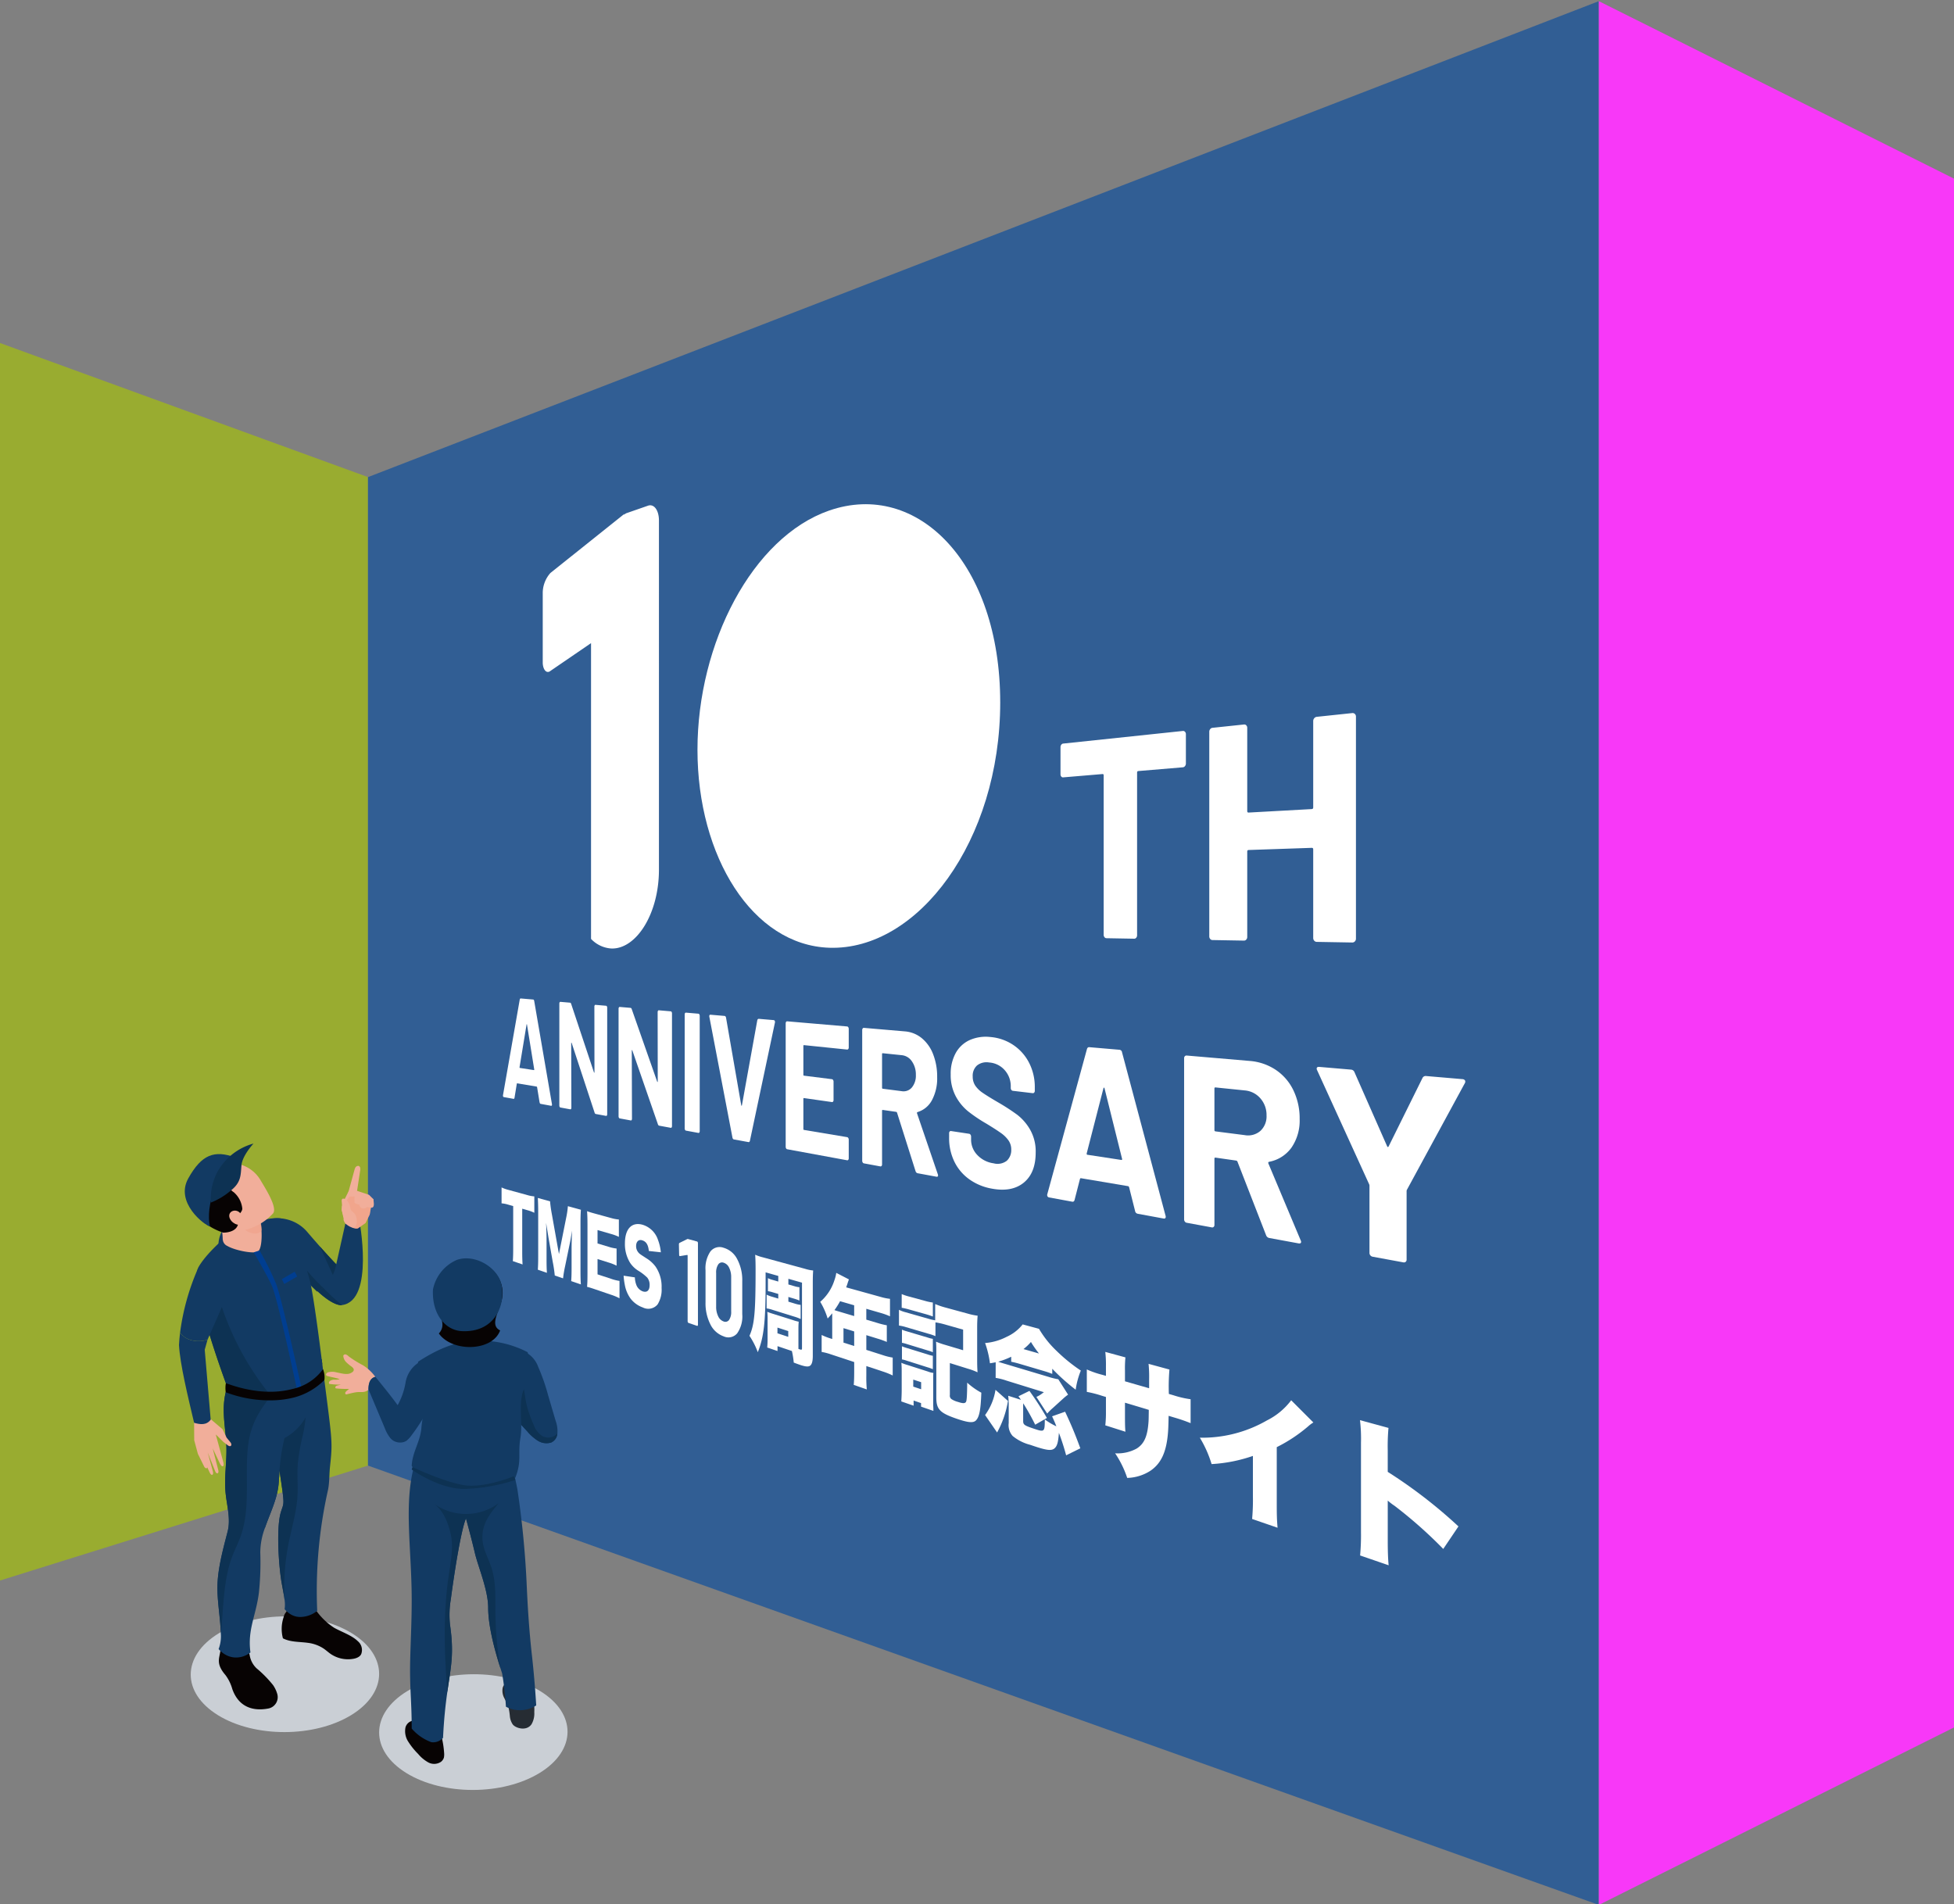<svg xmlns="http://www.w3.org/2000/svg" xmlns:xlink="http://www.w3.org/1999/xlink" width="393" height="383" viewBox="0 0 393 383">
  <rect x="0" y="0" width="393" height="383" fill="#808080" stroke="none"/>
  <defs>
    <clipPath id="clip-path">
      <rect id="長方形_18481" data-name="長方形 18481" width="393" height="383" transform="translate(0 113)" fill="none" stroke="#707070" stroke-width="1"/>
    </clipPath>
    <clipPath id="clip-path-2">
      <rect id="長方形_15383" data-name="長方形 15383" width="193.825" height="213.878" fill="#fff"/>
    </clipPath>
    <clipPath id="clip-path-3">
      <path id="パス_14607" data-name="パス 14607" d="M30.3,0,6.927,8.133v81.22l23.375.8Z" transform="translate(-6.927)" fill="#fff"/>
    </clipPath>
    <clipPath id="clip-path-5">
      <rect id="長方形_15246" data-name="長方形 15246" width="37.893" height="23.274" fill="#cacfd5"/>
    </clipPath>
    <clipPath id="clip-path-7">
      <rect id="長方形_18480" data-name="長方形 18480" width="76.143" height="124.755" fill="none"/>
    </clipPath>
    <clipPath id="clip-path-8">
      <rect id="長方形_18479" data-name="長方形 18479" width="76.144" height="124.755" fill="none"/>
    </clipPath>
    <clipPath id="clip-path-9">
      <rect id="長方形_18476" data-name="長方形 18476" width="0.009" height="0.115" fill="none"/>
    </clipPath>
    <clipPath id="clip-path-10">
      <rect id="長方形_18477" data-name="長方形 18477" width="4.045" height="3.379" fill="none"/>
    </clipPath>
    <clipPath id="clip-path-11">
      <rect id="長方形_18478" data-name="長方形 18478" width="5.958" height="6.456" fill="none"/>
    </clipPath>
  </defs>
  <g id="マスクグループ_1" data-name="マスクグループ 1" transform="translate(0 -113)" clip-path="url(#clip-path)">
    <path id="パス_15016" data-name="パス 15016" d="M0,0,141.459,51.543V250.351L0,294.531Z" transform="translate(-67.446 157.413)" fill="#99ac30"/>
    <path id="パス_15015" data-name="パス 15015" d="M0,35.722,247.554-60V322.89L0,234.531Z" transform="translate(74.014 173.233)" fill="#315e94"/>
    <path id="パス_15014" data-name="パス 15014" d="M0-60,176.824,28.359V234.531L0,322.89Z" transform="translate(321.568 173.233)" fill="#f838f8"/>
    <g id="グループ_7530" data-name="グループ 7530" transform="translate(100.878 213.937)">
      <g id="グループ_7386" data-name="グループ 7386" transform="translate(0)">
        <g id="グループ_7385" data-name="グループ 7385" clip-path="url(#clip-path-2)">
          <path id="パス_14605" data-name="パス 14605" d="M93.852,40.232c0,27.913-16.592,49.975-34.4,49.368-15.423-.526-26.488-18.321-26.49-39.8S44.015,7.044,59.437,1.674l.006,0c17.807-6.192,34.4,10.655,34.408,38.56" transform="translate(6.44 0.077)" fill="#fff"/>
        </g>
      </g>
      <g id="グループ_7388" data-name="グループ 7388" transform="translate(8.281)">
        <g id="グループ_7387" data-name="グループ 7387" clip-path="url(#clip-path-3)">
          <path id="パス_14606" data-name="パス 14606" d="M30.3,3.648C30.3,1.572,29.309.233,28.1.655L23.718,2.178a1.758,1.758,0,0,0-.47.342c.032-.068.061-.142.093-.212L8.477,14.183A6.089,6.089,0,0,0,6.927,18.4V32c-.043,1.221.447,2.156,1.1,2.092a.837.837,0,0,0,.452-.209L16.64,28.3V87.782a6.133,6.133,0,0,0,4.081,1.934c4.984.172,9.578-6.924,9.578-15.863,0-.065,0-.124,0-.189,0-.022,0-.041,0-.063Z" transform="translate(-6.927 0.113)" fill="#fff"/>
        </g>
      </g>
      <g id="グループ_7390" data-name="グループ 7390" transform="translate(0)">
        <g id="グループ_7389" data-name="グループ 7389" clip-path="url(#clip-path-2)">
          <path id="パス_14608" data-name="パス 14608" d="M119.08,38.708a.691.691,0,0,1,.179.491v5.884a.818.818,0,0,1-.179.526.612.612,0,0,1-.437.246l-8.955.753q-.244.02-.244.312V79.635a.743.743,0,0,1-.17.493.507.507,0,0,1-.412.2l-5.577-.1a.51.51,0,0,1-.4-.208.748.748,0,0,1-.163-.488V47.479c0-.19-.079-.279-.233-.265l-7.916.665a.427.427,0,0,1-.377-.163.679.679,0,0,1-.155-.46v-5.45a.8.8,0,0,1,.155-.489.529.529,0,0,1,.377-.234l24.067-2.538a.5.5,0,0,1,.438.164" transform="translate(18.376 7.531)" fill="#fff"/>
          <path id="パス_14609" data-name="パス 14609" d="M140.184,36.57a.754.754,0,0,1,.507-.28l7.135-.752a.639.639,0,0,1,.528.175.717.717,0,0,1,.218.539V80.9a.778.778,0,0,1-.218.558.686.686,0,0,1-.528.221l-7.135-.124a.676.676,0,0,1-.507-.235.783.783,0,0,1-.208-.551V62.955c0-.215-.1-.319-.3-.313l-12.69.432c-.186.006-.279.114-.279.32V80.563a.758.758,0,0,1-.192.525.591.591,0,0,1-.469.209l-6.337-.111a.586.586,0,0,1-.453-.22.77.77,0,0,1-.184-.521V39.3a.834.834,0,0,1,.184-.537.655.655,0,0,1,.453-.261l6.337-.668a.547.547,0,0,1,.469.169.7.7,0,0,1,.192.508V55.245c0,.208.092.306.279.3l12.69-.7c.2-.012.3-.124.3-.339V37.141a.859.859,0,0,1,.208-.57" transform="translate(23.267 6.943)" fill="#fff"/>
          <path id="パス_14610" data-name="パス 14610" d="M7.591,104.412l-.489-3c-.022-.082-.049-.127-.081-.133l-3.927-.661c-.031,0-.057.03-.078.1l-.453,2.77c-.031.189-.1.273-.2.253L.4,103.386a.183.183,0,0,1-.136-.126.571.571,0,0,1-.016-.3L3.6,83.825c.032-.191.1-.283.206-.274l2.506.215c.108.008.178.114.21.313l3.555,20.665a.633.633,0,0,1,.017.154c0,.18-.061.259-.184.237l-2.1-.386c-.109-.02-.179-.133-.213-.337M3.644,97.528l2.809.43q.1.014.065-.169L5.071,88.835c-.011-.079-.027-.115-.048-.108s-.038.039-.048.1l-1.4,8.517c-.011.116.011.177.063.185" transform="translate(0.047 16.326)" fill="#fff"/>
          <path id="パス_14611" data-name="パス 14611" d="M16.829,84.824a.164.164,0,0,1,.154-.1l2.142.184a.206.206,0,0,1,.157.124.555.555,0,0,1,.065.274v21.413a.46.46,0,0,1-.065.257.149.149,0,0,1-.157.082l-2.07-.381c-.121-.023-.2-.121-.253-.3L12.209,92.416c-.023-.065-.045-.092-.069-.085s-.035.051-.035.133l.035,12.944a.468.468,0,0,1-.06.25.141.141,0,0,1-.148.08l-2.008-.369a.219.219,0,0,1-.143-.133.572.572,0,0,1-.06-.269v-20.5a.481.481,0,0,1,.06-.252.152.152,0,0,1,.143-.094l1.939.166c.116.011.2.1.243.267l4.57,13.73c.024.066.048.1.073.088s.036-.051.036-.136l-.018-13.153a.487.487,0,0,1,.063-.261" transform="translate(1.899 16.437)" fill="#fff"/>
          <path id="パス_14612" data-name="パス 14612" d="M27.612,85.754a.185.185,0,0,1,.172-.1l2.4.206a.234.234,0,0,1,.176.133.569.569,0,0,1,.072.29v22.65a.467.467,0,0,1-.072.271.17.17,0,0,1-.176.085l-2.314-.427c-.135-.024-.23-.13-.283-.317l-5.127-14.8c-.025-.069-.051-.1-.077-.091s-.039.055-.039.141l.039,13.667a.455.455,0,0,1-.068.262.156.156,0,0,1-.164.084l-2.238-.412a.236.236,0,0,1-.16-.141.592.592,0,0,1-.067-.285V85.342a.494.494,0,0,1,.067-.265.168.168,0,0,1,.16-.1l2.16.185c.129.011.219.105.27.282l5.1,14.537c.027.069.054.1.081.094s.041-.055.041-.143l-.02-13.9a.492.492,0,0,1,.071-.275" transform="translate(3.846 16.604)" fill="#fff"/>
          <path id="パス_14613" data-name="パス 14613" d="M30.883,109.512a.6.6,0,0,1-.073-.3V86.318a.5.5,0,0,1,.073-.281.192.192,0,0,1,.181-.1l2.508.214a.245.245,0,0,1,.184.136.574.574,0,0,1,.077.3v23.18a.467.467,0,0,1-.077.277.178.178,0,0,1-.184.086l-2.508-.461a.273.273,0,0,1-.181-.152" transform="translate(6.02 16.791)" fill="#fff"/>
          <path id="パス_14614" data-name="パス 14614" d="M39.6,110.962,34.97,86.753l-.022-.141c0-.23.08-.338.243-.324l2.815.241c.166.014.271.14.317.377l3.051,17.571c.014.074.038.114.069.118s.055-.027.071-.1l3.082-17.048c.047-.234.158-.345.334-.33l2.971.255a.264.264,0,0,1,.22.164.543.543,0,0,1,.024.367l-5.016,23.7c-.048.23-.149.33-.306.3L39.9,111.37c-.152-.029-.252-.164-.3-.408" transform="translate(6.829 16.86)" fill="#fff"/>
          <path id="パス_14615" data-name="パス 14615" d="M60.391,92.968a.253.253,0,0,1-.233.111l-8.67-.891c-.085-.01-.128.049-.128.173V98.13c0,.126.043.192.128.2l5.621.706a.325.325,0,0,1,.227.163.6.6,0,0,1,.093.335v3.694a.487.487,0,0,1-.093.31.231.231,0,0,1-.227.1l-5.621-.8c-.085-.013-.128.044-.128.167v6.03c0,.124.043.194.128.208l8.67,1.449a.346.346,0,0,1,.233.173.629.629,0,0,1,.094.342v3.736a.474.474,0,0,1-.094.31.231.231,0,0,1-.233.092L48.1,113.126a.323.323,0,0,1-.212-.169.623.623,0,0,1-.086-.328V87.808a.516.516,0,0,1,.086-.3.23.23,0,0,1,.212-.11l12.057,1.033a.315.315,0,0,1,.233.155.591.591,0,0,1,.094.335v3.734a.508.508,0,0,1-.094.318" transform="translate(9.341 17.076)" fill="#fff"/>
          <path id="パス_14616" data-name="パス 14616" d="M71.4,117.3,67.69,105.577c-.039-.111-.1-.173-.176-.184l-2.7-.387c-.1-.014-.143.045-.143.177v10.767a.478.478,0,0,1-.1.318.247.247,0,0,1-.244.093l-3.312-.611a.361.361,0,0,1-.238-.179.635.635,0,0,1-.1-.348V88.937a.519.519,0,0,1,.1-.322.264.264,0,0,1,.238-.116l8.239.706a6.1,6.1,0,0,1,3.378,1.344,7.752,7.752,0,0,1,2.3,3.231,12.381,12.381,0,0,1,.82,4.632,9.281,9.281,0,0,1-1.052,4.638,4.861,4.861,0,0,1-2.9,2.388c-.1.041-.132.13-.091.271l4.164,12.2a.9.9,0,0,1,.062.257c0,.219-.115.307-.342.265l-3.764-.693a.56.56,0,0,1-.422-.44M64.67,93.783v6.744c0,.131.048.2.143.216l3.818.489a2.181,2.181,0,0,0,2.037-.746,3.713,3.713,0,0,0,.8-2.527,4.58,4.58,0,0,0-.8-2.731,2.78,2.78,0,0,0-2.037-1.236L64.814,93.6q-.143-.014-.143.183" transform="translate(11.857 17.292)" fill="#fff"/>
          <path id="パス_14617" data-name="パス 14617" d="M79.294,118.613a9.388,9.388,0,0,1-2.968-3.567A10.791,10.791,0,0,1,75.3,110.3v-.91a.494.494,0,0,1,.111-.335.282.282,0,0,1,.269-.1l3.65.551a.413.413,0,0,1,.276.189.646.646,0,0,1,.114.374v.629a4.433,4.433,0,0,0,1.206,3.03,5.5,5.5,0,0,0,3.314,1.717,3.037,3.037,0,0,0,2.669-.518,2.915,2.915,0,0,0,.888-2.246,3.143,3.143,0,0,0-.547-1.828,6.151,6.151,0,0,0-1.479-1.466q-.929-.671-2.931-1.895a30.357,30.357,0,0,1-3.721-2.5,9.953,9.953,0,0,1-2.5-3.06,9.05,9.05,0,0,1-1-4.369,8.589,8.589,0,0,1,.984-4.248,6.1,6.1,0,0,1,2.763-2.623,7.992,7.992,0,0,1,4.174-.653,9.694,9.694,0,0,1,4.586,1.553,9.524,9.524,0,0,1,3.228,3.577,10.638,10.638,0,0,1,1.18,5.04v.656a.509.509,0,0,1-.124.357.327.327,0,0,1-.3.117l-4-.475a.415.415,0,0,1-.292-.185.622.622,0,0,1-.118-.38v-.344a4.829,4.829,0,0,0-1.179-3.2,4.584,4.584,0,0,0-3.179-1.589,3.081,3.081,0,0,0-2.428.6,2.776,2.776,0,0,0-.867,2.22,3.248,3.248,0,0,0,.507,1.824,5.482,5.482,0,0,0,1.511,1.468q1.01.7,3.151,1.946a42.648,42.648,0,0,1,3.806,2.474,10.246,10.246,0,0,1,2.544,2.936,8.838,8.838,0,0,1,1.145,4.651q0,4.115-2.423,6.071c-1.595,1.287-3.728,1.677-6.38,1.186a11.1,11.1,0,0,1-4.607-1.921" transform="translate(14.713 17.586)" fill="#fff"/>
          <path id="パス_14618" data-name="パス 14618" d="M109.477,124.688l-1.2-4.768c-.054-.133-.12-.206-.2-.219l-9.494-1.6c-.075-.013-.137.037-.188.148l-1.083,4.215c-.074.287-.235.406-.483.361l-4.639-.854a.467.467,0,0,1-.324-.214.6.6,0,0,1-.036-.47L99.789,92.16c.075-.294.239-.432.493-.41l6.059.52a.574.574,0,0,1,.512.506l8.746,32.841a.629.629,0,0,1,.042.245c0,.285-.153.4-.457.343L110,125.25a.66.66,0,0,1-.521-.562m-9.574-11.3,6.791,1.039c.159.025.21-.06.159-.253l-3.513-14.116c-.025-.123-.063-.182-.115-.172s-.09.059-.116.147L99.751,113.1c-.025.178.025.276.152.3" transform="translate(17.938 17.927)" fill="#fff"/>
          <path id="パス_14619" data-name="パス 14619" d="M131.32,129.277l-5.743-14.758a.354.354,0,0,0-.27-.238l-4.15-.594c-.147-.022-.22.05-.22.213v13.332a.5.5,0,0,1-.154.386.411.411,0,0,1-.373.1l-5.061-.931a.581.581,0,0,1-.362-.235.694.694,0,0,1-.147-.435V93.684a.547.547,0,0,1,.147-.394.432.432,0,0,1,.362-.136l12.64,1.083A11,11,0,0,1,133.222,96a10.311,10.311,0,0,1,3.575,4.1,12.947,12.947,0,0,1,1.279,5.817,9.577,9.577,0,0,1-1.641,5.753,7.17,7.17,0,0,1-4.507,2.857c-.157.045-.2.155-.14.334l6.483,15.433a.967.967,0,0,1,.1.325q0,.411-.533.312l-5.859-1.078a.84.84,0,0,1-.655-.573M120.937,99.785v8.351a.238.238,0,0,0,.22.273l5.873.753a3.783,3.783,0,0,0,3.151-.85,3.968,3.968,0,0,0,1.234-3.116,5.039,5.039,0,0,0-1.234-3.427,4.665,4.665,0,0,0-3.151-1.6l-5.873-.6c-.147-.014-.22.06-.22.222" transform="translate(22.439 18.202)" fill="#fff"/>
          <path id="パス_14620" data-name="パス 14620" d="M147.946,132.979a.745.745,0,0,1-.184-.487V119.028a.792.792,0,0,0-.051-.326L137.242,95.754a.837.837,0,0,1-.1-.319q0-.414.544-.367l6.35.544a.809.809,0,0,1,.718.537L151.3,111q.161.344.322.041l6.786-13.71a.711.711,0,0,1,.776-.426l7.233.62a.7.7,0,0,1,.547.241.582.582,0,0,1-.029.585l-11.652,21.449a.7.7,0,0,0-.054.318v13.729a.524.524,0,0,1-.19.427.542.542,0,0,1-.463.105l-6.184-1.138a.738.738,0,0,1-.446-.268" transform="translate(26.797 18.575)" fill="#fff"/>
          <path id="パス_14621" data-name="パス 14621" d="M31.709,124.036l1.781.488a.221.221,0,0,1,.127.12.486.486,0,0,1,.051.221v16.395a.311.311,0,0,1-.051.189.1.1,0,0,1-.127.042l-1.723-.593a.233.233,0,0,1-.124-.127.483.483,0,0,1-.051-.222V127.37a.228.228,0,0,0-.029-.1c-.019-.038-.038-.051-.057-.042l-1.436.232-.057.008c-.087-.025-.13-.125-.13-.3l-.043-2.064c0-.159.043-.258.129-.3l1.522-.753a.263.263,0,0,1,.219-.012" transform="translate(5.83 24.233)" fill="#fff"/>
          <path id="パス_14622" data-name="パス 14622" d="M35.283,140.9a9.329,9.329,0,0,1-.966-4.415v-6.443a6,6,0,0,1,.966-3.757,2.331,2.331,0,0,1,2.666-.766,4.461,4.461,0,0,1,2.731,2.274,8.921,8.921,0,0,1,1.024,4.434v6.637a5.916,5.916,0,0,1-1.024,3.865,2.306,2.306,0,0,1-2.731.6,4.764,4.764,0,0,1-2.666-2.425m3.777-.886a2.811,2.811,0,0,0,.415-1.694v-6.854a4.217,4.217,0,0,0-.415-1.95,1.83,1.83,0,0,0-1.112-1,.919.919,0,0,0-1.087.368,2.883,2.883,0,0,0-.408,1.693v6.771a4.287,4.287,0,0,0,.408,1.943,1.91,1.91,0,0,0,1.087,1.04.909.909,0,0,0,1.112-.314" transform="translate(6.705 24.501)" fill="#fff"/>
          <path id="パス_14623" data-name="パス 14623" d="M4.154,128.236c0,1.026.018,1.784.072,2.6l-1.959-.671c.053-.778.071-1.467.071-2.533V119.1l-1.032-.3A6.329,6.329,0,0,0,0,118.544v-3.2a7.3,7.3,0,0,0,1.287.471L5.17,116.88a6.677,6.677,0,0,0,1.418.267v3.3a7.5,7.5,0,0,0-1.418-.53l-1.016-.293Z" transform="translate(0 22.538)" fill="#fff"/>
          <path id="パス_14624" data-name="パス 14624" d="M9.508,132.71a26.939,26.939,0,0,0-.408-2.742l-.869-4.947c-.008-.091-.29-1.8-.319-1.952-.1-.661-.1-.661-.149-.919.056,1.119.093,2.564.093,3.491v3.8c0,1.2.019,1.981.075,2.734L6.1,131.544c.055-.763.074-1.485.074-2.663v-9.04c0-1.04-.027-1.968-.074-2.726l2.461.674a25.008,25.008,0,0,0,.359,2.575l1.43,8.034,1.437-7.214a18.507,18.507,0,0,0,.361-2.414l2.614.717c-.06.85-.08,1.583-.08,2.794v9.4c0,1.371.02,2.081.08,2.824l-1.95-.667c.059-.8.079-1.476.079-2.747v-3.9c0-.432.029-1.764.048-2.313.03-.94.03-.94.041-1.2-.216,1.329-.314,1.944-.442,2.549l-.944,4.583a23.177,23.177,0,0,0-.416,2.474Z" transform="translate(1.192 22.884)" fill="#fff"/>
          <path id="パス_14625" data-name="パス 14625" d="M20.909,136.863a10.069,10.069,0,0,0-1.752-.73l-3.271-1.119c-.776-.265-1.06-.345-1.5-.458.061-.705.081-1.371.081-2.624v-9.917c0-1.125-.02-1.767-.081-2.673.415.151.7.246,1.5.464l3.314.908a7.787,7.787,0,0,0,1.582.3v3.494a9.036,9.036,0,0,0-1.582-.587l-2.709-.781v2.694l2.245.674a7.661,7.661,0,0,0,1.586.345v3.449a9.2,9.2,0,0,0-1.586-.629l-2.245-.705v3.078l2.687.881a8.956,8.956,0,0,0,1.731.439Z" transform="translate(2.812 23.319)" fill="#fff"/>
          <path id="パス_14626" data-name="パス 14626" d="M22.8,132.232a4.563,4.563,0,0,0,.286,1.494,2.2,2.2,0,0,0,1.3,1.32c.862.285,1.379-.2,1.379-1.272a2.318,2.318,0,0,0-.473-1.493,9.923,9.923,0,0,0-1.672-1.309,5.4,5.4,0,0,1-1.769-1.65,7.151,7.151,0,0,1-1.052-3.93c0-2.892,1.347-4.345,3.52-3.754A4.692,4.692,0,0,1,27.45,124.7a9.369,9.369,0,0,1,.573,2.486l-2.412-.263c-.135-1.285-.539-1.917-1.388-2.16-.677-.194-1.174.289-1.174,1.162a1.945,1.945,0,0,0,.519,1.369c.221.237.221.237,1.537,1.089a6.652,6.652,0,0,1,1.831,1.648,7.108,7.108,0,0,1,1.237,4.332,5.571,5.571,0,0,1-.8,3.3,2.421,2.421,0,0,1-2.968.622,5.39,5.39,0,0,1-2.46-1.77,6.745,6.745,0,0,1-1.173-2.8,13.152,13.152,0,0,1-.237-1.822Z" transform="translate(4.012 23.742)" fill="#fff"/>
          <path id="パス_14627" data-name="パス 14627" d="M47.505,134.556l-1.163-.347a6.123,6.123,0,0,0-.92-.21v-2.622a4.35,4.35,0,0,0,.92.349l1.163.335v-1.128l-2.549-.723v2.11c0,7.849-.354,10.939-1.572,13.95a15.8,15.8,0,0,0-1.674-3.291c1-2.277,1.23-4.674,1.23-13.423,0-1.194-.027-2.039-.081-2.89a9.087,9.087,0,0,0,1.566.531l8.447,2.3a7.946,7.946,0,0,0,1.647.341c-.059.9-.073,1.511-.073,2.78v14.4c0,1.18-.221,1.848-.673,2.043-.349.163-.946.086-1.97-.268-.33-.115-.6-.209-1.187-.433a17.54,17.54,0,0,0-.371-2.325l-2.894-.978v.979l-2.068-.706c.041-.514.069-1.011.069-1.73v-3.973a14.71,14.71,0,0,0-.055-1.475c.493.2.589.226,1,.356l4.187,1.315a8.011,8.011,0,0,0,1.13.312c-.043.506-.057.869-.057,1.562v3.916l.186.063c.475.158.532.134.532-.257V132.285l-2.741-.777v1.138l1.25.36a4.286,4.286,0,0,0,.973.194v2.687a7.732,7.732,0,0,0-.973-.355l-1.25-.372v.946l1.179.354a6.431,6.431,0,0,0,1.29.3V139.6a7.871,7.871,0,0,0-1.275-.483l-4.346-1.352a6.405,6.405,0,0,0-1.223-.3V134.7a6.439,6.439,0,0,0,1.223.453l1.121.338Zm-.167,7.914,2.172.712v-1.158l-2.172-.7Z" transform="translate(8.15 24.75)" fill="#fff"/>
          <path id="パス_14628" data-name="パス 14628" d="M56.025,138.293v-.445c-.361.446-.5.6-.917,1.052a14.961,14.961,0,0,0-1.492-3.358,9.5,9.5,0,0,0,2.847-4.323,7.384,7.384,0,0,0,.38-1.5l2.545,1.314c-.14.366-.155.406-.325.944-.076.226-.123.369-.231.654l6.937,1.926a10.728,10.728,0,0,0,1.876.383v3.519a12.852,12.852,0,0,0-1.876-.681l-2.886-.834v2.185l2.239.665a14.982,14.982,0,0,0,1.884.467v3.35a15.739,15.739,0,0,0-1.8-.649l-2.319-.715v2.96l3.373,1.076a12,12,0,0,0,1.931.477v3.595a14.752,14.752,0,0,0-1.931-.778l-3.373-1.115v1.913a26.655,26.655,0,0,0,.094,2.788l-2.627-.913c.063-.7.093-1.411.093-2.765v-1.828l-4.766-1.576a11.037,11.037,0,0,0-1.78-.457V142.21a12.51,12.51,0,0,0,1.78.7l.347.11Zm1.58-2.874a14.867,14.867,0,0,1-1.125,1.787,5.308,5.308,0,0,0,.561.189l3.4,1.011V136.24Zm2.839,9.011V141.5l-2.151-.663v2.911Z" transform="translate(10.476 25.347)" fill="#fff"/>
          <path id="パス_14629" data-name="パス 14629" d="M74.2,141.75a9.93,9.93,0,0,0-1.376-.476l-4.607-1.354a8.022,8.022,0,0,0-1.353-.3v-3.169a6.5,6.5,0,0,0,1.353.5l4.572,1.3a9.89,9.89,0,0,0,1.358.314v-3.274a14.758,14.758,0,0,0,2.044.7l4.467,1.217a12.587,12.587,0,0,0,2.025.429c-.075.963-.093,1.548-.093,2.532v6.27c0,1.083.018,1.678.074,2.581a12.632,12.632,0,0,0-1.9-.711L77.1,147.165v6.423a.843.843,0,0,0,.339.837,4.47,4.47,0,0,0,1.293.553c.979.328,1.415.328,1.616-.02.146-.268.219-1.222.238-3.853a14.324,14.324,0,0,0,2.84,2.015c-.111,3.39-.391,4.823-1.039,5.537-.536.6-1.565.515-4.034-.339-3.275-1.133-3.978-1.879-3.978-4.223v-8.824c0-1.291,0-1.531-.053-2.408a15.133,15.133,0,0,0,1.8.631l3.645,1.088v-4.141l-3.573-1.016a15.713,15.713,0,0,0-1.992-.446Zm-6.87,13.128c.05-.777.082-1.536.082-2.26V148.86c0-.724-.016-1.1-.066-1.75a9.542,9.542,0,0,0,1.24.445l4.134,1.323a4.146,4.146,0,0,0,1.06.269c-.035.441-.035.727-.035,1.588v4.582c0,.214,0,.286.017.626.018.316.018.316.018.6a1.409,1.409,0,0,0,.018.246l-2.492-.863v-.711l-1.5-.516v1.038Zm.082-21.59a10.355,10.355,0,0,0,1.529.509l3.156.858a9.747,9.747,0,0,0,1.579.332V137.8a15.532,15.532,0,0,0-1.579-.515l-3.156-.887a14.19,14.19,0,0,0-1.529-.359Zm.05,7.158a6.969,6.969,0,0,0,1.007.345l4.216,1.252a5.48,5.48,0,0,0,.991.245v2.7a7.059,7.059,0,0,0-.991-.349l-4.216-1.29a6.949,6.949,0,0,0-1.007-.262Zm0,3.34a7.409,7.409,0,0,0,1.007.356l4.2,1.295a5.86,5.86,0,0,0,1.008.265V148.4a7.8,7.8,0,0,0-1.044-.378l-4.2-1.333a6.431,6.431,0,0,0-.972-.263Zm2.274,8.114,1.587.531V151.01l-1.587-.522Z" transform="translate(13.065 26.044)" fill="#fff"/>
          <path id="パス_14630" data-name="パス 14630" d="M83.484,146.012c-.418.074-.606.116-1.154.2a19.111,19.111,0,0,0-.978-4.075,11.37,11.37,0,0,0,4.311-1.236,8.666,8.666,0,0,0,3.25-2.509l3.281.885a20.166,20.166,0,0,0,3.514,4.419,33.5,33.5,0,0,0,4.9,3.981,16.339,16.339,0,0,0-1.036,3.844,41.223,41.223,0,0,1-4.709-4.211v1.032c-.509-.2-1.079-.4-1.605-.552l-5.074-1.5c-.49-.146-1.015-.275-1.578-.392v-1.005a15.632,15.632,0,0,1-2.614,1c.286.11.458.161.745.247l9.374,2.8a13.323,13.323,0,0,0,1.965.484l1.968,3.092a10.462,10.462,0,0,0-.852.675l-2.164,1.966a11.148,11.148,0,0,0-1.182,1.169l-2.177-3.363c.079-.024.139-.057.179-.069a5.185,5.185,0,0,0,.865-.525l.464-.344-7.5-2.323a12.7,12.7,0,0,0-2.2-.556Zm2.468,7.768a19.531,19.531,0,0,1-2.184,6.346l-2.416-3.506a11.617,11.617,0,0,0,2.093-5.07Zm3.06,4.055c0,.709.237.891,2.061,1.5,2.25.754,2.271.735,2.292-1.829a13.12,13.12,0,0,0,2.324,1.382c-.226-.593-.389-.981-.86-2.013l2.616-.924c1.252,2.673,1.966,4.372,3.064,7.361l-2.855,1.408A47.452,47.452,0,0,0,96.2,160.2c-.145,1.922-.35,2.656-.883,3.121-.655.55-1.633.417-4.884-.709a9.1,9.1,0,0,1-3.535-1.78,3.278,3.278,0,0,1-.794-2.61v-3.263a17.141,17.141,0,0,0-.1-2.215l2.55.814c-.137-.221-.137-.221-.489-.712l2.206-1.082a61.5,61.5,0,0,1,3.512,5.445l-2.356,1.354a45.15,45.15,0,0,0-2.4-4.3c-.019.247-.019.349-.019.678Zm3.182-13.59a21.028,21.028,0,0,1-1.62-2.323,9.572,9.572,0,0,1-1.5,1.43Z" transform="translate(15.896 27.041)" fill="#fff"/>
          <path id="パス_14631" data-name="パス 14631" d="M111,150.329V148.52a25.287,25.287,0,0,0-.114-3.1l4.2,1.146a39.973,39.973,0,0,0-.117,4.907l.922.265a19.381,19.381,0,0,0,3.452.8v4.808a34.322,34.322,0,0,0-3.381-1.158l-1.041-.313c-.048,2.177-.071,2.782-.165,3.806-.353,3.629-1.408,5.8-3.451,7.213a9.036,9.036,0,0,1-4.712,1.469,20.428,20.428,0,0,0-2.429-4.95,8,8,0,0,0,4.325-.952c1.55-.972,2.216-2.538,2.4-5.551.022-.485.022-.677.044-2.234l-4.79-1.44v3.026c0,1.326.022,2.063.09,2.814l-4.048-1.289a22.925,22.925,0,0,0,.13-2.764v-2.938l-.806-.243a22.709,22.709,0,0,0-3.04-.782v-4.515a18.29,18.29,0,0,0,3.106,1.078l.74.213v-1.95a22.9,22.9,0,0,0-.13-2.867l4.048,1.1a22.776,22.776,0,0,0-.09,2.733v2.08Z" transform="translate(19.241 27.944)" fill="#fff"/>
          <path id="パス_14632" data-name="パス 14632" d="M140.318,155.62a6.829,6.829,0,0,0-1.081.809,30.783,30.783,0,0,1-6.282,4.154v11.371c0,2.422.029,3.2.161,4.839L128,175.028a42.91,42.91,0,0,0,.157-4.637v-8.043a30.63,30.63,0,0,1-8.308,1.644,22.811,22.811,0,0,0-2.366-5.31,26.074,26.074,0,0,0,13.5-3.476,13.83,13.83,0,0,0,4.875-4.051Z" transform="translate(22.956 29.535)" fill="#fff"/>
          <path id="パス_14633" data-name="パス 14633" d="M144.455,181.712a45.064,45.064,0,0,0,.176-4.672v-18a32.142,32.142,0,0,0-.2-4.54l5.732,1.562a40.587,40.587,0,0,0-.151,4.537v4.3a98.264,98.264,0,0,1,14.222,10.971l-3.057,4.531a90.031,90.031,0,0,0-9.8-8.679,10.849,10.849,0,0,1-1.362-1.051v8.154c0,2.1.061,3.689.18,4.862Z" transform="translate(28.22 30.19)" fill="#fff"/>
        </g>
      </g>
    </g>
    <g id="グループ_7505" data-name="グループ 7505" transform="translate(-275.496 -275.856)">
      <g id="グループ_7411" data-name="グループ 7411" transform="translate(313.857 713.946)">
        <g id="グループ_6971" data-name="グループ 6971" clip-path="url(#clip-path-5)">
          <path id="パス_12976" data-name="パス 12976" d="M10.957,119.127c7.376,4.53,19.372,4.507,26.794-.051s7.461-11.926.084-16.458-19.372-4.507-26.794.053-7.46,11.926-.084,16.456" transform="translate(-5.45 -99.235)" fill="#cacfd5"/>
        </g>
      </g>
      <g id="グループ_7412" data-name="グループ 7412" transform="translate(351.75 725.583)">
        <g id="グループ_6971-2" data-name="グループ 6971" clip-path="url(#clip-path-5)">
          <path id="パス_12976-2" data-name="パス 12976" d="M10.957,119.127c7.376,4.53,19.372,4.507,26.794-.051s7.461-11.926.084-16.458-19.372-4.507-26.794.053-7.46,11.926-.084,16.456" transform="translate(-5.45 -99.235)" fill="#cacfd5"/>
        </g>
      </g>
      <g id="グループ_17399" data-name="グループ 17399" transform="translate(311.496 618.856)">
        <g id="グループ_17410" data-name="グループ 17410" clip-path="url(#clip-path-7)">
          <g id="グループ_17409" data-name="グループ 17409">
            <g id="グループ_17408" data-name="グループ 17408" clip-path="url(#clip-path-8)">
              <path id="パス_71097" data-name="パス 71097" d="M27.749,29.236c4.154,4.214,5.887,3.72,5.887,3.72,6.608-.867,3.451-17.248,3.451-17.248l-2.549-.164-2.064,9.218-.26-.208-2.55-1.093-1.4,4.214Z" transform="translate(-0.848 -0.475)" fill="#123a63"/>
              <path id="パス_71098" data-name="パス 71098" d="M27.749,29.618c4.154,4.214,5.887,3.72,5.887,3.72a37.156,37.156,0,0,1-5.367-5.281Z" transform="translate(-0.848 -0.857)" fill="#0d3253"/>
              <path id="パス_71099" data-name="パス 71099" d="M22.3,96.072c.168,1.419-.264.713-.613,2.1a7.32,7.32,0,0,0-.134,4.222c1.5.793,3.33.676,5.014.911a7.407,7.407,0,0,1,3.143,1.134c.5.336.936.747,1.427,1.089a6.2,6.2,0,0,0,4.694.969c.652-.132,1.372-.463,1.528-1.11a2.3,2.3,0,0,0-.735-2.405c-1.177-1.177-3.325-1.89-4.774-2.71a13.371,13.371,0,0,1-3.494-3.3,3.753,3.753,0,0,1-.772-1.224,3.806,3.806,0,0,1-.122-1.011c-.008-.283-.016,1.552-.024,1.269Z" transform="translate(-0.65 -2.893)" fill="#070303"/>
              <path id="パス_71100" data-name="パス 71100" d="M30.908,66.427c-.16,1.5-.091,3.134-.4,4.614a92.51,92.51,0,0,0-2.167,24.307c-.087.069-.179.138-.27.2a5.523,5.523,0,0,1-3.2,1.032,3.7,3.7,0,0,1-1.975-.6A4.965,4.965,0,0,1,21.776,95c.209-1.27-.062-2.368-.578-5.211-.6-3.358-1.131-11.165-.169-14.3.654-2.141.81-1-.275-8.362-.229-1.562-.513-3.509-.861-5.951a2.225,2.225,0,0,1-.39-.691,14.387,14.387,0,0,1-.385-2.736q-.7-4.77-1.412-9.543a.459.459,0,0,1,.032-.312.452.452,0,0,1,.284-.151c3.5-.907,6.9-1.856,10.383-2.763.316-.069.582-.137.842-.219,2.117,16.856,2.264,16.031,1.659,21.671" transform="translate(-0.541 -1.367)" fill="#123a63"/>
              <g id="グループ_17401" data-name="グループ 17401" transform="translate(21.373 93.7)" opacity="0.5" style="mix-blend-mode: multiply;isolation: isolate">
                <g id="グループ_17400" data-name="グループ 17400">
                  <g id="グループ_17399-2" data-name="グループ 17399" clip-path="url(#clip-path-9)">
                    <path id="パス_71101" data-name="パス 71101" d="M22.047,96.653a1.135,1.135,0,0,0,.009.114.593.593,0,0,1-.009-.114" transform="translate(-22.047 -96.653)" fill="#0b4568"/>
                  </g>
                </g>
              </g>
              <path id="パス_71102" data-name="パス 71102" d="M25.981,56.817a23.935,23.935,0,0,1-.674,4.055,41.076,41.076,0,0,0-.888,5.278c-.161,2.176.064,4.366-.069,6.543-.2,3.193-1.155,6.291-1.783,9.429a45.825,45.825,0,0,0-.815,11.3c-.146-1.1-.371-2.2-.568-3.285-.6-3.358-1.131-11.165-.17-14.3.655-2.14.811-1-.275-8.362-.064.939-.1,1.884-.192,2.818-.289,3.019-1.773,5.887-2.768,8.81A41.755,41.755,0,0,1,17.739,65.4a12.6,12.6,0,0,1,1.1-3.533,8.3,8.3,0,0,1,.651-1.045,11.605,11.605,0,0,1,2.319-2.345,20.96,20.96,0,0,1,1.856-1.255c.389-.243,1.585-1.205,2.029-1.151.2.023.284.312.289.743" transform="translate(-0.525 -1.713)" fill="#0d3253"/>
              <path id="パス_71103" data-name="パス 71103" d="M13.867,104.1c.011,1.442.368.687.631,2.112a4.643,4.643,0,0,0,1.365,2.5,23.26,23.26,0,0,1,3.312,3.373,5.967,5.967,0,0,1,.858,1.84,2.321,2.321,0,0,1-1.821,2.866c-3.078.58-5.947-.28-7.238-3.921a8.51,8.51,0,0,0-1.39-2.827c-1.891-2.2-1.238-3.28-1.038-4.666.185-1.283.527-.356.5-1.65a27.72,27.72,0,0,1,4.818.371" transform="translate(-0.253 -3.168)" fill="#070303"/>
              <path id="パス_71104" data-name="パス 71104" d="M28.952,44.755A35.456,35.456,0,0,1,27.046,53.6,15.37,15.37,0,0,1,25.7,56.471a10.9,10.9,0,0,1-4.237,4.137,38.489,38.489,0,0,0-.976,6.121c-.009.133-.018.262-.027.395-.064.939-.106,1.883-.193,2.817-.288,3.02-1.773,5.887-2.767,8.811a14.373,14.373,0,0,0-.907,4.8,59.232,59.232,0,0,1-.279,8.16c-.583,4.623-2.324,7.387-1.7,12-.087.069-.178.138-.27.2a4.638,4.638,0,0,1-3.056.8,4.394,4.394,0,0,1-1.576-.481,5,5,0,0,1-1.5-1.2,7.253,7.253,0,0,0,.444-3.126c-.092-2.845-.6-5.723-.682-8.577-.11-3.941,1.063-8.114,2.044-11.926.669-2.589-.188-5.3-.422-7.959-.266-2.973.252-5.965.183-8.948s-.719-5.923-.491-8.879A14.75,14.75,0,0,1,9.906,50.4a14.951,14.951,0,0,1,2.419-4.724c1.778-.128,3.56-.234,5.343-.22,1.493,0,2.987.064,4.476-.009a38.14,38.14,0,0,0,5.965-.472c.316-.069.583-.138.843-.22" transform="translate(-0.243 -1.367)" fill="#123a63"/>
              <path id="パス_71105" data-name="パス 71105" d="M19.193,51.721c-4.608,5.64-5.317,8.743-5.3,16.109,0,4.343.192,8.81-1.32,12.884-.444,1.209-1.035,2.359-1.507,3.555-1.966,4.976-1.81,10.46-2.406,15.8-.091-2.841-.6-5.719-.682-8.573-.11-3.94,1.063-8.114,2.044-11.926.669-2.588-.188-5.3-.422-7.958-.266-2.973.252-5.966.183-8.948s-.719-5.924-.49-8.879a14.756,14.756,0,0,1,.614-3.217c1.214.714,3.391-.514,3.578-.363,1.04.834,5.855.124,5.709,1.517" transform="translate(-0.243 -1.533)" fill="#0d3253"/>
              <path id="パス_71106" data-name="パス 71106" d="M18.161,15.82c6.331,9.061,4.96,9.009,8.134,12.374.538.563,1.188,1.214,2.029,2.02a4.124,4.124,0,0,0,1.205-.754,8.36,8.36,0,0,0,1.96-2.576,7.411,7.411,0,0,0,.693-2.124c-.407-.426-1.543-1.622-3.312-3.616-.7-.8-1.509-1.717-2.4-2.758a7.836,7.836,0,0,0-8.307-2.566" transform="translate(-0.555 -0.473)" fill="#123a63"/>
              <path id="パス_71107" data-name="パス 71107" d="M26.551,28.527c.537.563,1.188,1.214,2.029,2.02a4.137,4.137,0,0,0,1.205-.754,40.74,40.74,0,0,1-3.19-3.4Z" transform="translate(-0.811 -0.806)" fill="#0d3253"/>
              <path id="パス_71108" data-name="パス 71108" d="M5.311,35.633c1.821,6.643,4.553,13.891,4.553,13.891a24.019,24.019,0,0,0,8.394,1.552A10.818,10.818,0,0,0,24.1,49.455c5.437-3.625,4.8-4.9,4.8-4.9s-1.584-12.891-2.391-16.177-3.286-10.743-4.968-12.425-9.937,1.543-9.937,1.543-5.636,4.37-7.588,7.856c-.789,1.422.035,5.705,1.292,10.284" transform="translate(-0.113 -0.472)" fill="#123a63"/>
              <path id="パス_71109" data-name="パス 71109" d="M5.361,36.142c1.821,6.643,4.553,13.891,4.553,13.891a24.019,24.019,0,0,0,8.394,1.552l.156-.1A56.824,56.824,0,0,1,8.241,32.134Z" transform="translate(-0.164 -0.982)" fill="#0d3253"/>
              <path id="パス_71110" data-name="パス 71110" d="M20.013,20.721A9.923,9.923,0,0,0,17.538,19.7c-.542,1.626-.569,2.682-.967,3.406-.692-.06-2.519-.365-3.2-.515a27.532,27.532,0,0,1-.542,3.279S8.664,22.9,8.307,21.751c-.5-1.6.472-5.982,4.679-6.133a5.78,5.78,0,0,1,3.771,1.238c1.1,1.242,2.114,2.656,3.256,3.865" transform="translate(-0.25 -0.477)" fill="#123a63"/>
              <path id="パス_71111" data-name="パス 71111" d="M16.193,22.1c-.687.578-4.639-.168-6.179-1.084a1.532,1.532,0,0,1-.707-2.207c3.323-3.673,6.377-6.123,6.82-4.764.1.324.219.693.329,1.095.61,2.22.656,6.187-.263,6.961" transform="translate(-0.277 -0.417)" fill="#f1ae9a"/>
              <g id="グループ_17404" data-name="グループ 17404" transform="translate(12.637 14.719)" opacity="0.5" style="mix-blend-mode: multiply;isolation: isolate">
                <g id="グループ_17403" data-name="グループ 17403">
                  <g id="グループ_17402" data-name="グループ 17402" clip-path="url(#clip-path-10)">
                    <path id="パス_71112" data-name="パス 71112" d="M17.081,17.834c-1.051,1.726-4.113-.023-4.044-1.04.049-.731,1.29-.735,1.787-.928a11.542,11.542,0,0,1,1.753-.682,15.4,15.4,0,0,1,.5,2.65" transform="translate(-13.035 -15.183)" fill="#ef9d85"/>
                  </g>
                </g>
              </g>
              <path id="パス_71113" data-name="パス 71113" d="M8.9,19.456a12.9,12.9,0,0,0-.586-3.684s-4.716-.626-4.91-4.814,4.526-6.837,7.366-6.884A6.929,6.929,0,0,1,16.452,7.4c.675,1.2,3.611,5.584,2.552,6.788a11.156,11.156,0,0,1-5.921,3.37,8.964,8.964,0,0,0-4.18,1.9" transform="translate(-0.104 -0.124)" fill="#f1ae9a"/>
              <path id="パス_71114" data-name="パス 71114" d="M8.972,18.014s2.792.1,3.032-1.925-.1-1.493-.1-1.493.915-.77.915-1.4A5,5,0,0,0,11.09,9.879c-1.107-.674-1.54-2.214.192-3.37s1.349-2.745.675-3.033S4.832,3.428,3.243,8.194s1.011,8.232,5.728,9.821" transform="translate(-0.085 -0.104)" fill="#070303"/>
              <path id="パス_71115" data-name="パス 71115" d="M10.48,15.32a2.079,2.079,0,0,0,.924,1.12,1.791,1.791,0,0,0,.768.3.909.909,0,0,0,.76-.256c.506-.556-.01-1.924-.569-2.315-.908-.635-2.221-.04-1.883,1.15" transform="translate(-0.318 -0.425)" fill="#f1ae9a"/>
              <path id="パス_71116" data-name="パス 71116" d="M24.419,27.549l-2.59,1.5-.492-.97,2.59-1.5Z" transform="translate(-0.652 -0.812)" fill="#003e91"/>
              <path id="パス_71117" data-name="パス 71117" d="M2.916,55l.206,1.872.027,4.437.736,2.735,1.222,2.475c.187.481.66.579.657.229l.5,1.062c.36.769.825.543.648-.208L5.866,63.783l1.5,3.769c.292.707.83.477.612-.275L6.87,62.952l1.453,3.07c.391.8.908.7.7-.217L7.49,60.153l1.542,1.512.908.7c.612.431.974-.159.4-.753l-.67-.812-.819-1.7L5.715,56.438,4.657,53.944Z" transform="translate(-0.089 -1.648)" fill="#f1ae9a"/>
              <path id="パス_71118" data-name="パス 71118" d="M.218,39.219c-.1.811-.176,1.639-.218,2.488.2,3.841,1.784,10.329,3.039,15.65,1.17.332,2.464.549,3.337-.623l-1.2-14.073.566-2.011c-1.978.646-4.421.2-5.521-1.431" transform="translate(0 -1.198)" fill="#123a63"/>
              <path id="パス_71119" data-name="パス 71119" d="M3.754,26.07A47.124,47.124,0,0,0,.226,38.8c1.1,1.627,3.542,2.076,5.521,1.431L8.985,32.87c1.117-3.126-2.608-8.8-5.231-6.8" transform="translate(-0.007 -0.784)" fill="#123a63"/>
              <path id="パス_71120" data-name="パス 71120" d="M29.207,21.322l2.618,5.74a7.413,7.413,0,0,0,.694-2.124c-.408-.425-1.543-1.622-3.313-3.616" transform="translate(-0.892 -0.651)" fill="#0d3253"/>
              <path id="パス_71121" data-name="パス 71121" d="M34.14,15.351l-.391-1.7.064-.743.339-1.042.979-1.941L36.844,9.8l2.392.8.9.889-.434,1.286-.314,1.785-.839,1.705-1.439,1.017c-.469.477-3.166-.6-2.975-1.933" transform="translate(-1.031 -0.299)" fill="#f1ae9a"/>
              <g id="グループ_17407" data-name="グループ 17407" transform="translate(32.717 10.628)" opacity="0.5" style="mix-blend-mode: multiply;isolation: isolate">
                <g id="グループ_17406" data-name="グループ 17406">
                  <g id="グループ_17405" data-name="グループ 17405" clip-path="url(#clip-path-11)">
                    <path id="パス_71122" data-name="パス 71122" d="M34.512,15.122l-.764-1.436.288-.692.473-.9.825-1.128,1.02.012,2.265.956.842.175.244.708L39.391,14.6,38.554,16.3l-1.439,1.018c-.469.476-2.794-.868-2.6-2.2" transform="translate(-33.748 -10.963)" fill="#f29b7e"/>
                  </g>
                </g>
              </g>
              <path id="パス_71123" data-name="パス 71123" d="M36.121,17.257c.839-.079.92-2.129.111-2.937l-.632-.593L35.32,12.6a3.728,3.728,0,0,0-.591-.92,1.193,1.193,0,0,0-.652-.259c-.358,0-.33.445-.33.445l.078.882-.055.921.72,2.775Z" transform="translate(-1.031 -0.349)" fill="#f1ae9a"/>
              <path id="パス_71124" data-name="パス 71124" d="M35.384,10.954l1.052-.315a6.309,6.309,0,0,0-.026,1.586c.129.2.939.393.939.393a1.2,1.2,0,0,0,.281.565,1.042,1.042,0,0,0,.746.179,1.42,1.42,0,0,0,.56-.305s.8.289,1.112.091.211-.931.211-.931l-.07-.7-1.89-.881Z" transform="translate(-1.081 -0.325)" fill="#f1ae9a"/>
              <path id="パス_71125" data-name="パス 71125" d="M34.972,10.645l.2-.879,1.243-4.527c.2-.806,1.259-.91,1.108.218l-.638,4.184-.46.813Z" transform="translate(-1.068 -0.141)" fill="#f1ae9a"/>
              <path id="パス_71126" data-name="パス 71126" d="M9.719,49.613c3.427,1.27,8.476,2.475,13.422,1.167a10.233,10.233,0,0,0,6.11-3.967,4.238,4.238,0,0,1,.291,2.155,13.347,13.347,0,0,1-5.957,3.488,19.182,19.182,0,0,1-4.912.615A24.685,24.685,0,0,1,9.7,51.447a5.591,5.591,0,0,1,.023-1.834" transform="translate(-0.294 -1.43)" fill="#070303"/>
              <path id="パス_71127" data-name="パス 71127" d="M68.622,111.774a1.451,1.451,0,0,0-1.481,1.163,3.133,3.133,0,0,0,.332,2,14.148,14.148,0,0,1,.847,1.882,12.043,12.043,0,0,1,.273,1.752,3.528,3.528,0,0,0,.577,1.658c.576.77,2.777,1.435,3.784-.03a4.333,4.333,0,0,0,.555-2.431,11.4,11.4,0,0,0-.91-5.052c-.739-1.27-2.523-.733-3.977-.942" transform="translate(-2.049 -3.414)" fill="#262c33"/>
              <path id="パス_71128" data-name="パス 71128" d="M54.252,122.967a18.722,18.722,0,0,1,.5,3.187,3.384,3.384,0,0,1-.039.995,1.691,1.691,0,0,1-.6.856,2.47,2.47,0,0,1-2.54.112,7.281,7.281,0,0,1-2.046-1.705,14.166,14.166,0,0,1-1.971-2.444,3.86,3.86,0,0,1-.563-2.927,1.9,1.9,0,0,1,1.6-1.336,4.32,4.32,0,0,1,2.081.557,12.415,12.415,0,0,1,2.08,1.12c.6.428,1.326.87,1.5,1.585" transform="translate(-1.432 -3.656)" fill="#070303"/>
              <path id="パス_71129" data-name="パス 71129" d="M73.3,114.862a6.013,6.013,0,0,1-6.089.26,61.21,61.21,0,0,0-.765-6.7c-.061-.195-.176-.544-.326-1.01-.777-2.415-2.48-8.01-2.48-12.193,0-3.571-2.013-8.205-2.679-11.033-.765-3.253-1.787-6.934-1.787-6.934-.888,2.1-2.14,9.4-3.043,16.234a18.723,18.723,0,0,0-.168,5.127c.861,5.982.172,8.461-.548,13.617-.329,2.319-.658,5.186-.853,9.157a2.661,2.661,0,0,1-2.342.869,9.5,9.5,0,0,1-3.961-2.745c0-5.7-.442-8.192-.3-13.889.1-4,.3-7.648.3-11.955,0-12.834-2.525-23.354,2.817-32.669L66.9,60.909s1.848,6.441,2.614,10.459A185.631,185.631,0,0,1,71.362,90c.215,4.955.5,9.621,1.084,14.84.6,5.358.855,10.018.855,10.018" transform="translate(-1.456 -1.861)" fill="#123a63"/>
              <path id="パス_71130" data-name="パス 71130" d="M40.435,48.25l-.419-.519a8.86,8.86,0,0,0-2.066-1.8,22.509,22.509,0,0,1-2.926-1.823,1.326,1.326,0,0,0-.559-.368c-.222-.048-.5.1-.485.329a2,2,0,0,0,.581,1.227,8.879,8.879,0,0,0,1.081.9c.223.171.464.395.441.676s-.306.465-.557.6c-.84.452-1.965.045-2.9-.114a3.178,3.178,0,0,0-1.74-.006.619.619,0,0,0-.352.3.3.3,0,0,0,.149.4c.849.257,1.733.374,2.576.652a2.71,2.71,0,0,1-1.017.121,1.468,1.468,0,0,0-.966.27.568.568,0,0,0-.178.265.349.349,0,0,0,.055.307,15.259,15.259,0,0,0,2.341.157c-.191.038-.381.1-.572.141a1.258,1.258,0,0,0-.309.089.428.428,0,0,0-.221.223.26.26,0,0,0,.07.293,20.113,20.113,0,0,0,2.69.107,6.588,6.588,0,0,0-.539.447.914.914,0,0,0-.2.227.353.353,0,0,0-.031.291.218.218,0,0,0,.24.137c.642-.159,1.324-.341,1.98-.434.413-.058.835-.016,1.251-.041a1.986,1.986,0,0,0,1.181-.437c.008-.9.117-2.3,1.4-2.613" transform="translate(-0.932 -1.336)" fill="#f1ae9a"/>
              <path id="パス_71131" data-name="パス 71131" d="M51.425,50.2A7.53,7.53,0,0,0,49.4,45.437a5.9,5.9,0,0,0-2.619,3.951A14.157,14.157,0,0,1,45.181,54c-1.435-1.966-2.95-3.817-4.477-5.7-1.285.307-1.4,1.712-1.4,2.613.011-.01.025-.016.035-.026q1.62,3.851,3.241,7.7a7.425,7.425,0,0,0,1.061,1.948,2.5,2.5,0,0,0,1.917.975,2.32,2.32,0,0,0,1.4-.351,5.458,5.458,0,0,0,1.036-1.122,39.955,39.955,0,0,0,2.95-4.517c.862-1.538.638-3.565.486-5.321" transform="translate(-1.201 -1.388)" fill="#123a63"/>
              <path id="パス_71132" data-name="パス 71132" d="M78.19,59.5c0,.046-.012.092-.019.138a2.146,2.146,0,0,1-1.232,1.8,3.234,3.234,0,0,1-2.717-.368,9.378,9.378,0,0,1-2.112-1.875q-2.078-2.25-4.16-4.5c-.065-.069-.126-.138-.191-.206A19.858,19.858,0,0,1,71.519,43.15a5.364,5.364,0,0,1,2.786,3.05,39.743,39.743,0,0,1,2,5.718q.752,2.561,1.507,5.121a6.179,6.179,0,0,1,.375,2.46" transform="translate(-2.07 -1.318)" fill="#123a63"/>
              <path id="パス_71133" data-name="パス 71133" d="M78.177,59.835a2.143,2.143,0,0,1-1.232,1.8,3.23,3.23,0,0,1-2.717-.367,9.36,9.36,0,0,1-2.112-1.875q-2.078-2.25-4.16-4.5a26.917,26.917,0,0,1,1.416-3.185c.325-.627,1.32-3.115,1.867-1.519.647,1.9.138,3.26,2.147,7.838a4.6,4.6,0,0,0,1.7,2.277,2.506,2.506,0,0,0,3.093-.467" transform="translate(-2.076 -1.517)" fill="#0d3253"/>
              <path id="パス_71134" data-name="パス 71134" d="M57.31,38.457a26,26,0,0,1-.288,4.33l7.081-.43a33.8,33.8,0,0,1-.6-4.377c-.024-1.507-6.194.478-6.194.478" transform="translate(-1.742 -1.143)" fill="#f29b7e"/>
              <path id="パス_71135" data-name="パス 71135" d="M69.119,68.458a19.272,19.272,0,0,1-18.168-.05,6.589,6.589,0,0,1-2.671-2.333c.133-2.862,1.748-4.859,1.954-7.716.111-1.546.633-3.267.132-4.735a25.778,25.778,0,0,1-.8-8.507c3.487-2.234,6.957-3.94,11.092-4.176A20.626,20.626,0,0,1,71.6,43.211a12.215,12.215,0,0,1-.795,7.553c-1.119,2.525-.175,6.81-.64,9.534-.6,3.493.323,4.631-1.044,8.16" transform="translate(-1.475 -1.249)" fill="#123a63"/>
              <path id="パス_71136" data-name="パス 71136" d="M53.105,32.854c.479,1.8,2.579,4.152.775,6.076,2.684,3.824,10.8,3.633,12.324-.614-2.449-1.193.381-4.471.493-7.242.175-4.307-3.944-7.426-8.122-6.82a6.939,6.939,0,0,0-5.47,8.6" transform="translate(-1.615 -0.739)" fill="#070303"/>
              <path id="パス_71137" data-name="パス 71137" d="M66.278,107.833c-.777-2.415-2.48-8.01-2.48-12.193,0-3.57-2.013-8.2-2.679-11.033-.766-3.253-1.788-6.934-1.788-6.934-.888,2.1-2.139,9.4-3.042,16.234a18.767,18.767,0,0,0-.169,5.128c.861,5.982.173,8.461-.547,13.616-.589-7.834-.869-15.7.279-23.456.417-2.828,1.026-5.725.383-8.511-.536-2.311-1.535-4.711-3.472-6.077a11.057,11.057,0,0,0,13.138.008c-1.928,2.3-3.4,4.24-3.253,7.237.1,2.04,1.221,3.873,1.84,5.821.888,2.794.739,5.794.762,8.726a70.3,70.3,0,0,0,1.026,11.435" transform="translate(-1.612 -2.279)" fill="#0d3253"/>
              <path id="パス_71138" data-name="パス 71138" d="M16.677,22.173a61.748,61.748,0,0,1,3.338,6.737c1.131,2.9,5.021,20.539,5.021,20.539l-.914.335s-3.837-18.024-4.967-20.5-3.663-6.725-3.663-6.725Z" transform="translate(-0.473 -0.677)" fill="#003e91"/>
              <path id="パス_71139" data-name="パス 71139" d="M6.269,16.744C5.313,12.8,7.716,5.456,11.476,2.905c-.044-.016-.079-.037-.124-.053C7.147,1.338,4.6,2.235,1.9,7.077s3.213,9.378,4.371,9.667" transform="translate(-0.037 -0.067)" fill="#123a63"/>
              <path id="パス_71140" data-name="パス 71140" d="M6.612,11.871A11.587,11.587,0,0,1,8.038,5.5,11.828,11.828,0,0,1,15.184,0s-2.264,2.42-2.423,4.4-.055,3.388-2.109,5.026a14.019,14.019,0,0,1-4.041,2.441" transform="translate(-0.201 0)" fill="#0d3253"/>
              <path id="パス_71141" data-name="パス 71141" d="M48.28,67.6s5.4,3.925,10.573,3.91A36.092,36.092,0,0,0,69.14,69.7l-.324-.742S62.822,71.44,58.709,70.74s-10.275-3.622-10.275-3.622Z" transform="translate(-1.475 -2.05)" fill="#0d3253"/>
              <path id="パス_71142" data-name="パス 71142" d="M58.489,38.448c-3.268-.158-6.049-3.372-5.8-8.362a8.21,8.21,0,0,1,4.847-5.979c3.723-1.231,8.19,1.6,8.922,4.964.89,4.1-1.3,9.7-7.966,9.377" transform="translate(-1.609 -0.727)" fill="#123a63"/>
            </g>
          </g>
        </g>
      </g>
    </g>
  </g>
</svg>
